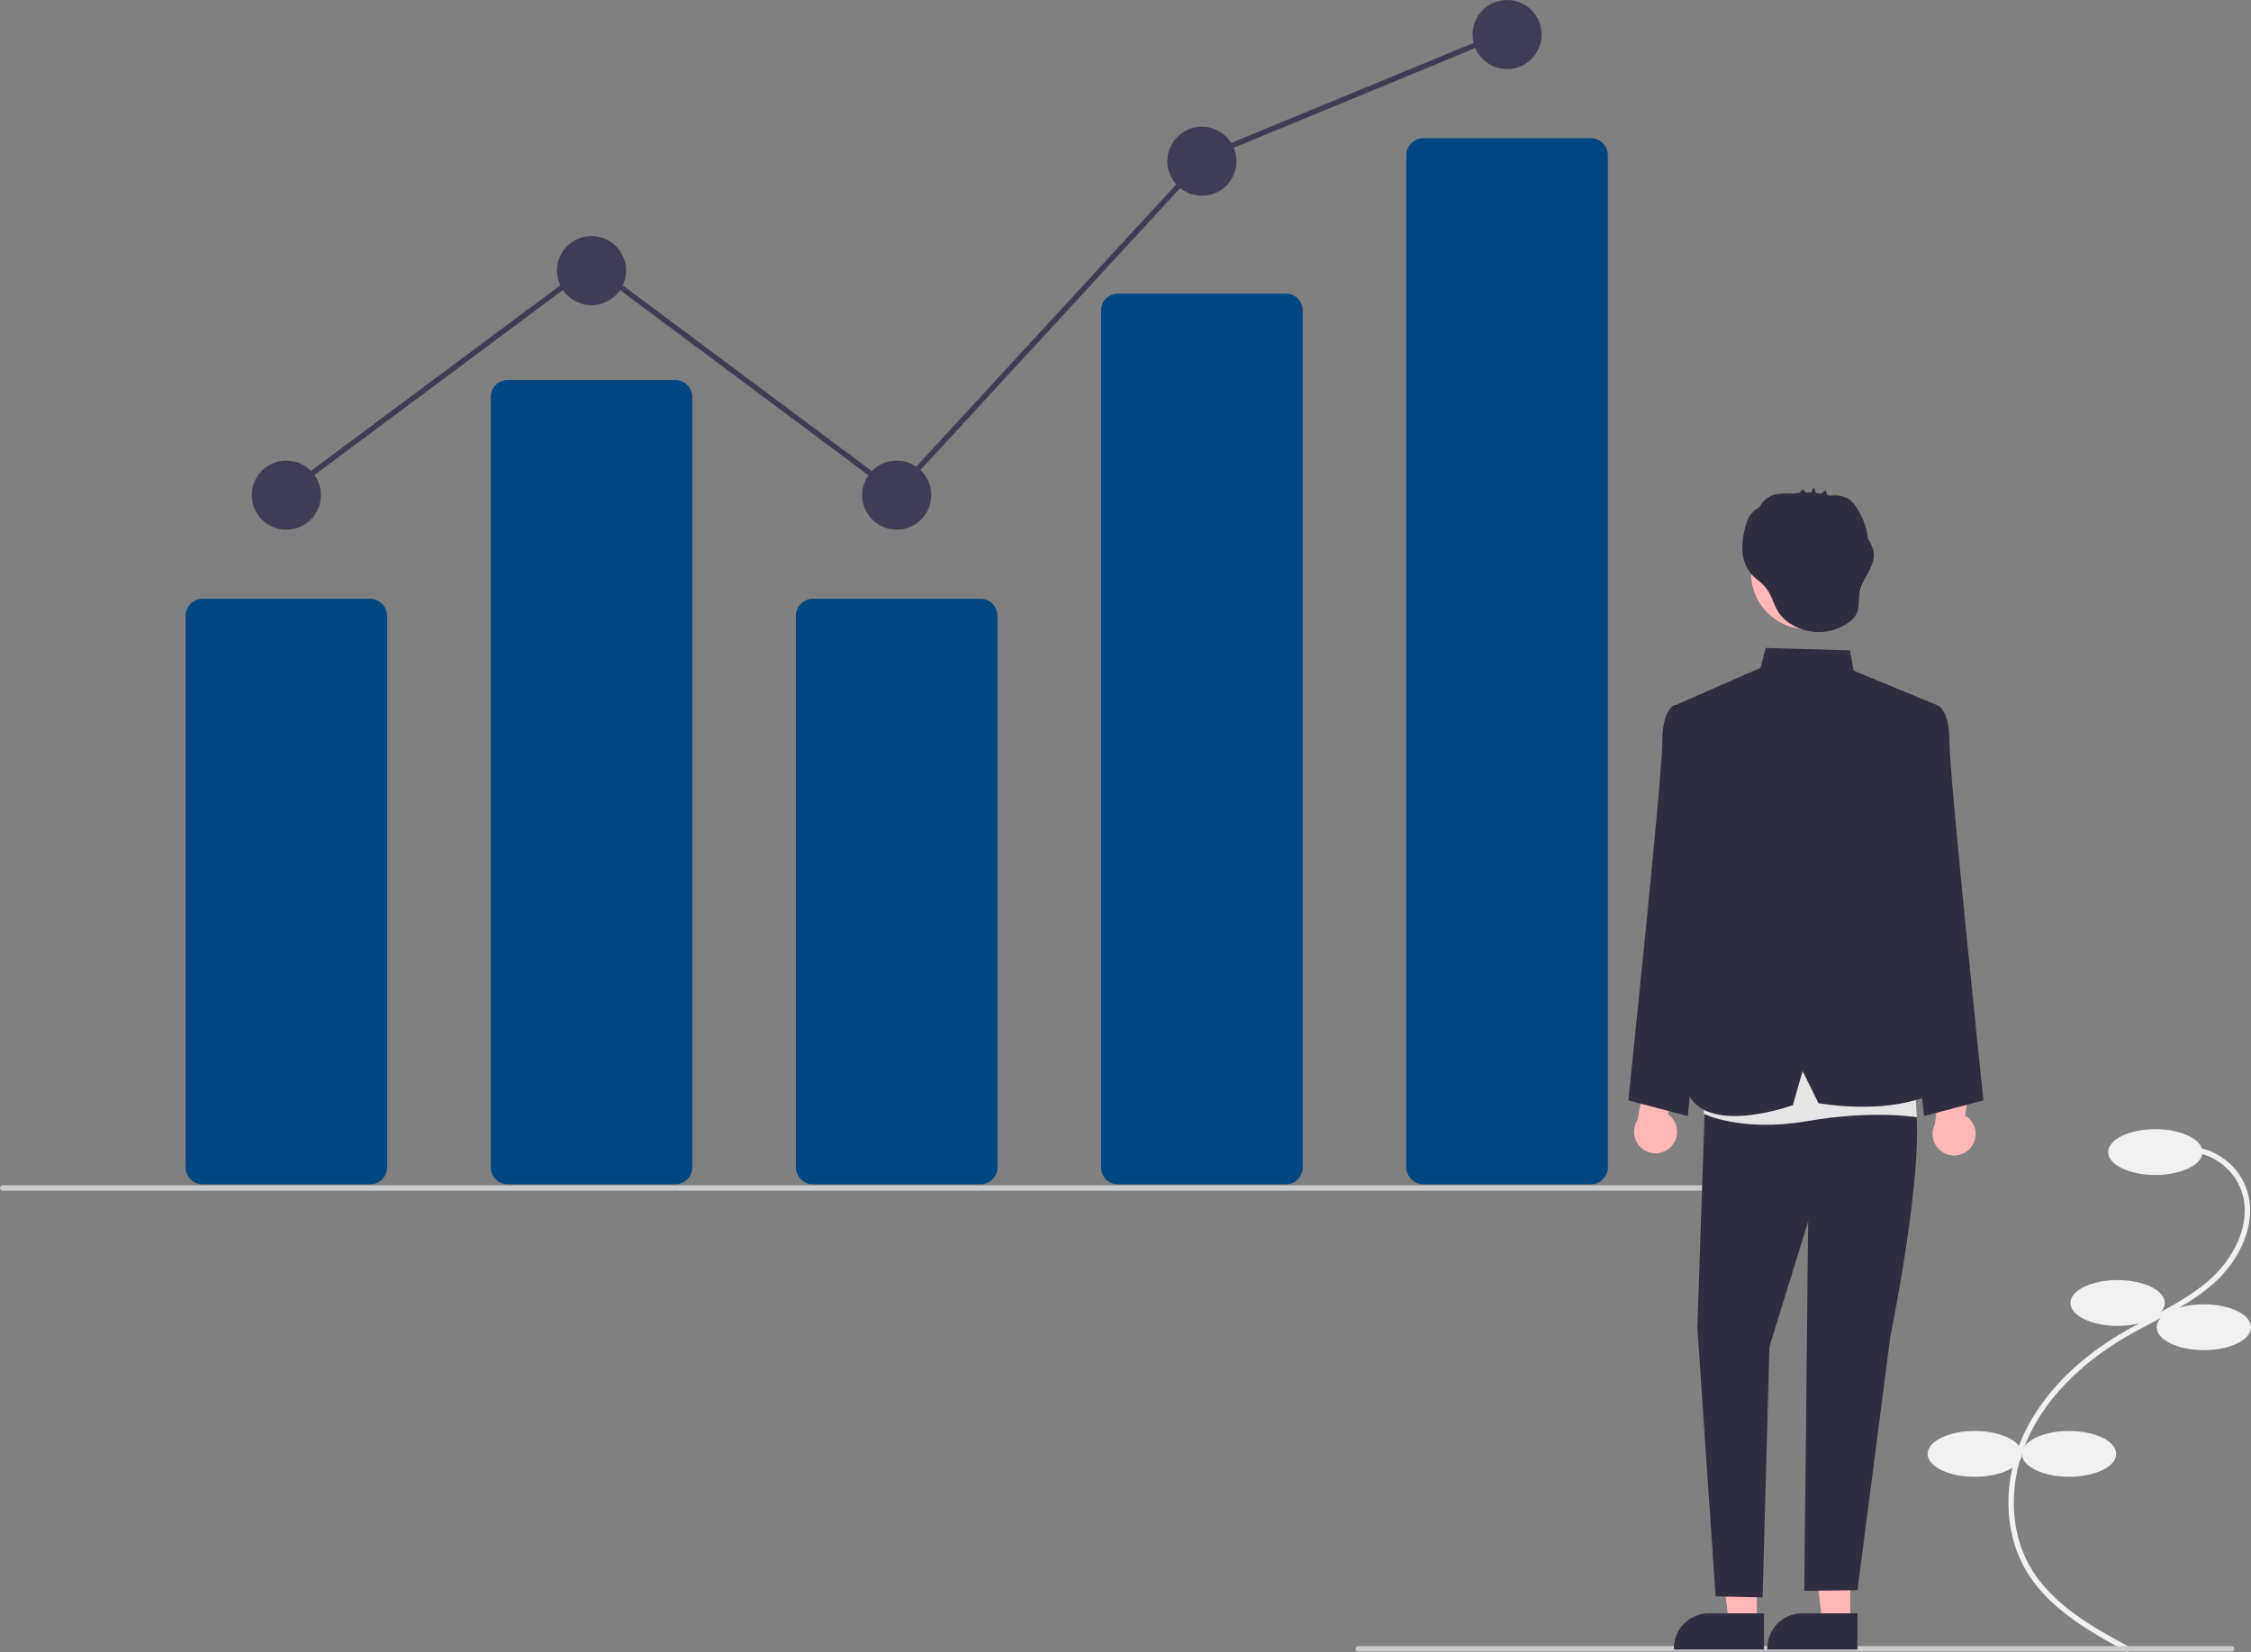 <svg xmlns="http://www.w3.org/2000/svg" width="835.213" height="613.098" viewBox="0 0 835.213 613.098" xmlns:xlink="http://www.w3.org/1999/xlink" role="img" artist="Katerina Limpitsouni" source="https://undraw.co/"><rect x="0" y="0" width="835.213" height="613.098" fill="#808080" stroke="none"/><path d="M970.8,754.84l.951-1.759c-12.753-6.897-28.626-15.481-36.916-29.567-8.172-13.886-8.356-32.743-.479-49.211,6.704-14.016,19.018-26.572,35.611-36.313,3.273-1.921,6.709-3.742,10.031-5.503,8.031-4.256,16.336-8.658,23.184-14.903,9.432-8.601,16.568-23.035,11.249-35.891a23.856,23.856,0,0,0-20.677-14.467l-.113,1.997a21.861,21.861,0,0,1,18.948,13.248c4.943,11.947-1.839,25.505-10.754,33.636-6.661,6.074-14.852,10.415-22.773,14.613-3.342,1.771-6.797,3.603-10.108,5.546-16.938,9.943-29.526,22.798-36.403,37.174-8.16,17.061-7.946,36.637.559,51.089C941.685,739.095,957.828,747.826,970.8,754.84Z" transform="translate(-181.366 -141.742)" fill="#f1f1f1"/><ellipse cx="799.713" cy="427.525" rx="17.5" ry="8.5" fill="#f1f1f1"/><ellipse cx="785.713" cy="483.525" rx="17.5" ry="8.5" fill="#f1f1f1"/><ellipse cx="817.713" cy="492.525" rx="17.5" ry="8.5" fill="#f1f1f1"/><ellipse cx="767.713" cy="539.525" rx="17.5" ry="8.5" fill="#f1f1f1"/><ellipse cx="732.713" cy="539.525" rx="17.5" ry="8.5" fill="#f1f1f1"/><path d="M318.653,581.226H256.558a6.349,6.349,0,0,1-6.342-6.342V370.286a6.349,6.349,0,0,1,6.342-6.342h62.095a6.349,6.349,0,0,1,6.342,6.342V574.884A6.349,6.349,0,0,1,318.653,581.226Z" transform="translate(-181.366 -141.742)" fill="#004680"/><path d="M431.89,581.226H369.795a6.349,6.349,0,0,1-6.342-6.342V289.097a6.349,6.349,0,0,1,6.342-6.342h62.095a6.349,6.349,0,0,1,6.342,6.342V574.884A6.349,6.349,0,0,1,431.89,581.226Z" transform="translate(-181.366 -141.742)" fill="#004680"/><path d="M545.128,581.226H483.033a6.349,6.349,0,0,1-6.342-6.342V370.286a6.349,6.349,0,0,1,6.342-6.342h62.095a6.349,6.349,0,0,1,6.342,6.342V574.884A6.349,6.349,0,0,1,545.128,581.226Z" transform="translate(-181.366 -141.742)" fill="#004680"/><path d="M658.365,581.226H596.27a6.211,6.211,0,0,1-6.342-6.055V256.761a6.211,6.211,0,0,1,6.342-6.055h62.095a6.211,6.211,0,0,1,6.342,6.055V575.171A6.211,6.211,0,0,1,658.365,581.226Z" transform="translate(-181.366 -141.742)" fill="#004680"/><path d="M771.603,581.226H709.508a6.349,6.349,0,0,1-6.342-6.342V199.362a6.349,6.349,0,0,1,6.342-6.342h62.095a6.349,6.349,0,0,1,6.342,6.342V574.884A6.349,6.349,0,0,1,771.603,581.226Z" transform="translate(-181.366 -141.742)" fill="#004680"/><circle cx="106.239" cy="183.744" r="12.819" fill="#3f3d56"/><circle cx="219.476" cy="100.418" r="12.819" fill="#3f3d56"/><circle cx="332.714" cy="183.744" r="12.819" fill="#3f3d56"/><circle cx="445.951" cy="59.824" r="12.819" fill="#3f3d56"/><circle cx="559.189" cy="12.819" r="12.819" fill="#3f3d56"/><path d="M844.366,583.607h-662a1,1,0,1,1,0-2h662a1,1,0,0,1,0,2Z" transform="translate(-181.366 -141.742)" fill="#cbcbcb"/><path d="M1009.366,754.607h-324a1,1,0,0,1,0-2h324a1,1,0,0,1,0,2Z" transform="translate(-181.366 -141.742)" fill="#cbcbcb"/><path d="M801.302,567.353a7.93,7.93,0,0,0-1.034-12.116l3.932-17.69-10.167-5.011-5.201,25.059a7.973,7.973,0,0,0,12.471,9.757Z" transform="translate(-181.366 -141.742)" fill="#ffb7b7"/><path d="M912.485,567.741a7.93,7.93,0,0,0-1.969-11.999l2.551-17.941-10.524-4.21-3.247,25.386a7.973,7.973,0,0,0,13.189,8.763Z" transform="translate(-181.366 -141.742)" fill="#ffb7b7"/><polygon points="651.862 602.078 641.494 602.077 636.562 562.087 651.864 562.088 651.862 602.078" fill="#ffb7b7"/><path d="M835.873,753.87l-33.43-.001v-.423a13.013,13.013,0,0,1,13.012-13.012h.001l20.418.001Z" transform="translate(-181.366 -141.742)" fill="#2f2e41"/><polygon points="686.535 602.078 676.167 602.077 671.235 562.087 686.537 562.088 686.535 602.078" fill="#ffb7b7"/><path d="M870.546,753.87l-33.43-.001v-.423a13.013,13.013,0,0,1,13.012-13.012h.001l20.418.001Z" transform="translate(-181.366 -141.742)" fill="#2f2e41"/><path d="M888.777,407.372l11.18-4.034s4.745,1.008,4.745,13.876,12.602,132.882,12.602,132.882l-22.054,5.807L882.784,442.04Z" transform="translate(-181.366 -141.742)" fill="#2f2e41"/><path d="M814.07,407.372l-11.18-4.034s-4.745,1.008-4.745,13.876-12.602,132.882-12.602,132.882l22.054,5.807L820.063,442.04Z" transform="translate(-181.366 -141.742)" fill="#2f2e41"/><path d="M814.214,544.249,811.158,634.401l6.766,99.724,17.432.403,2.537-93.025,14.377-46.512-1.45,137.092,19.739-.236,12.226-94.318s16.145-78.057,7.192-93.279l-41.232-13.711Z" transform="translate(-181.366 -141.742)" fill="#2f2e41"/><path d="M814.55,533.386l-.995,21.687s13.911,6.923,38.364,2.706,40.706-1.437,40.706-1.437l-1.877-27.646Z" transform="translate(-181.366 -141.742)" fill="#e5e5e5"/><path d="M802.446,403.658l32.154-14.09,1.918-7.38,31.28.906,1.352,7.539,30.808,12.704L886.383,450.535l1.392,33.202,16.926,60.512s-14.277,12.125-48.577,6.908L850.206,539.232l-3.62,12.612s-30.077,11.064-38.413-3.339L814.214,444.459Z" transform="translate(-181.366 -141.742)" fill="#2f2e41"/><circle cx="670.507" cy="212.744" r="20.771" fill="#ffb7b7"/><path d="M876.553,346.437a12.65,12.65,0,0,0-2.099-4.69,25.34,25.34,0,0,0-3.783-10.913,11.45,11.45,0,0,0-3.389-3.912,10.004,10.004,0,0,0-5.332-1.329c-.339-.006-.947.097-1.496.122-.351-.109-.705-.206-1.06-.297-.207-.461-.618-1.804-.732-1.713l-1.547,1.229c-.654-.114-1.312-.202-1.972-.272q-.36-1.028-.721-2.056a14.089,14.089,0,0,0-1.022,1.921q-.985-.048-1.972-.034l-1.315-1.263a1.855,1.855,0,0,1-1.451,1.421c-.605.062-1.208.143-1.808.24-.049-0-.098,0-.146-.001-3.239-.081-6.723-.226-9.431,1.552a9.293,9.293,0,0,0-3.002,3.408c-.332.225-.664.449-.986.688a10.78,10.78,0,0,0-2.778,2.754,11.677,11.677,0,0,0-1.229,2.978,28.551,28.551,0,0,0-1.415,9.754,14.476,14.476,0,0,0,3.558,9.034c1.389,1.492,3.155,2.594,4.545,4.085,2.864,3.069,3.401,7.35,5.85,10.597,2.591,3.435,7.319,5.695,11.472,6.343a19.163,19.163,0,0,0,14.275-3.56,8.832,8.832,0,0,0,2.431-2.548c1.441-2.493.83-5.627,1.366-8.456C872.367,356.214,877.428,351.763,876.553,346.437Z" transform="translate(-181.366 -141.742)" fill="#2f2e41"/><polygon points="105.555 184.546 104.361 182.942 219.477 97.239 332.348 181.429 446.764 57.205 446.969 57.121 558.009 11.292 558.772 13.141 447.936 58.885 332.597 184.11 219.476 99.733 105.555 184.546" fill="#3f3d56"/></svg>